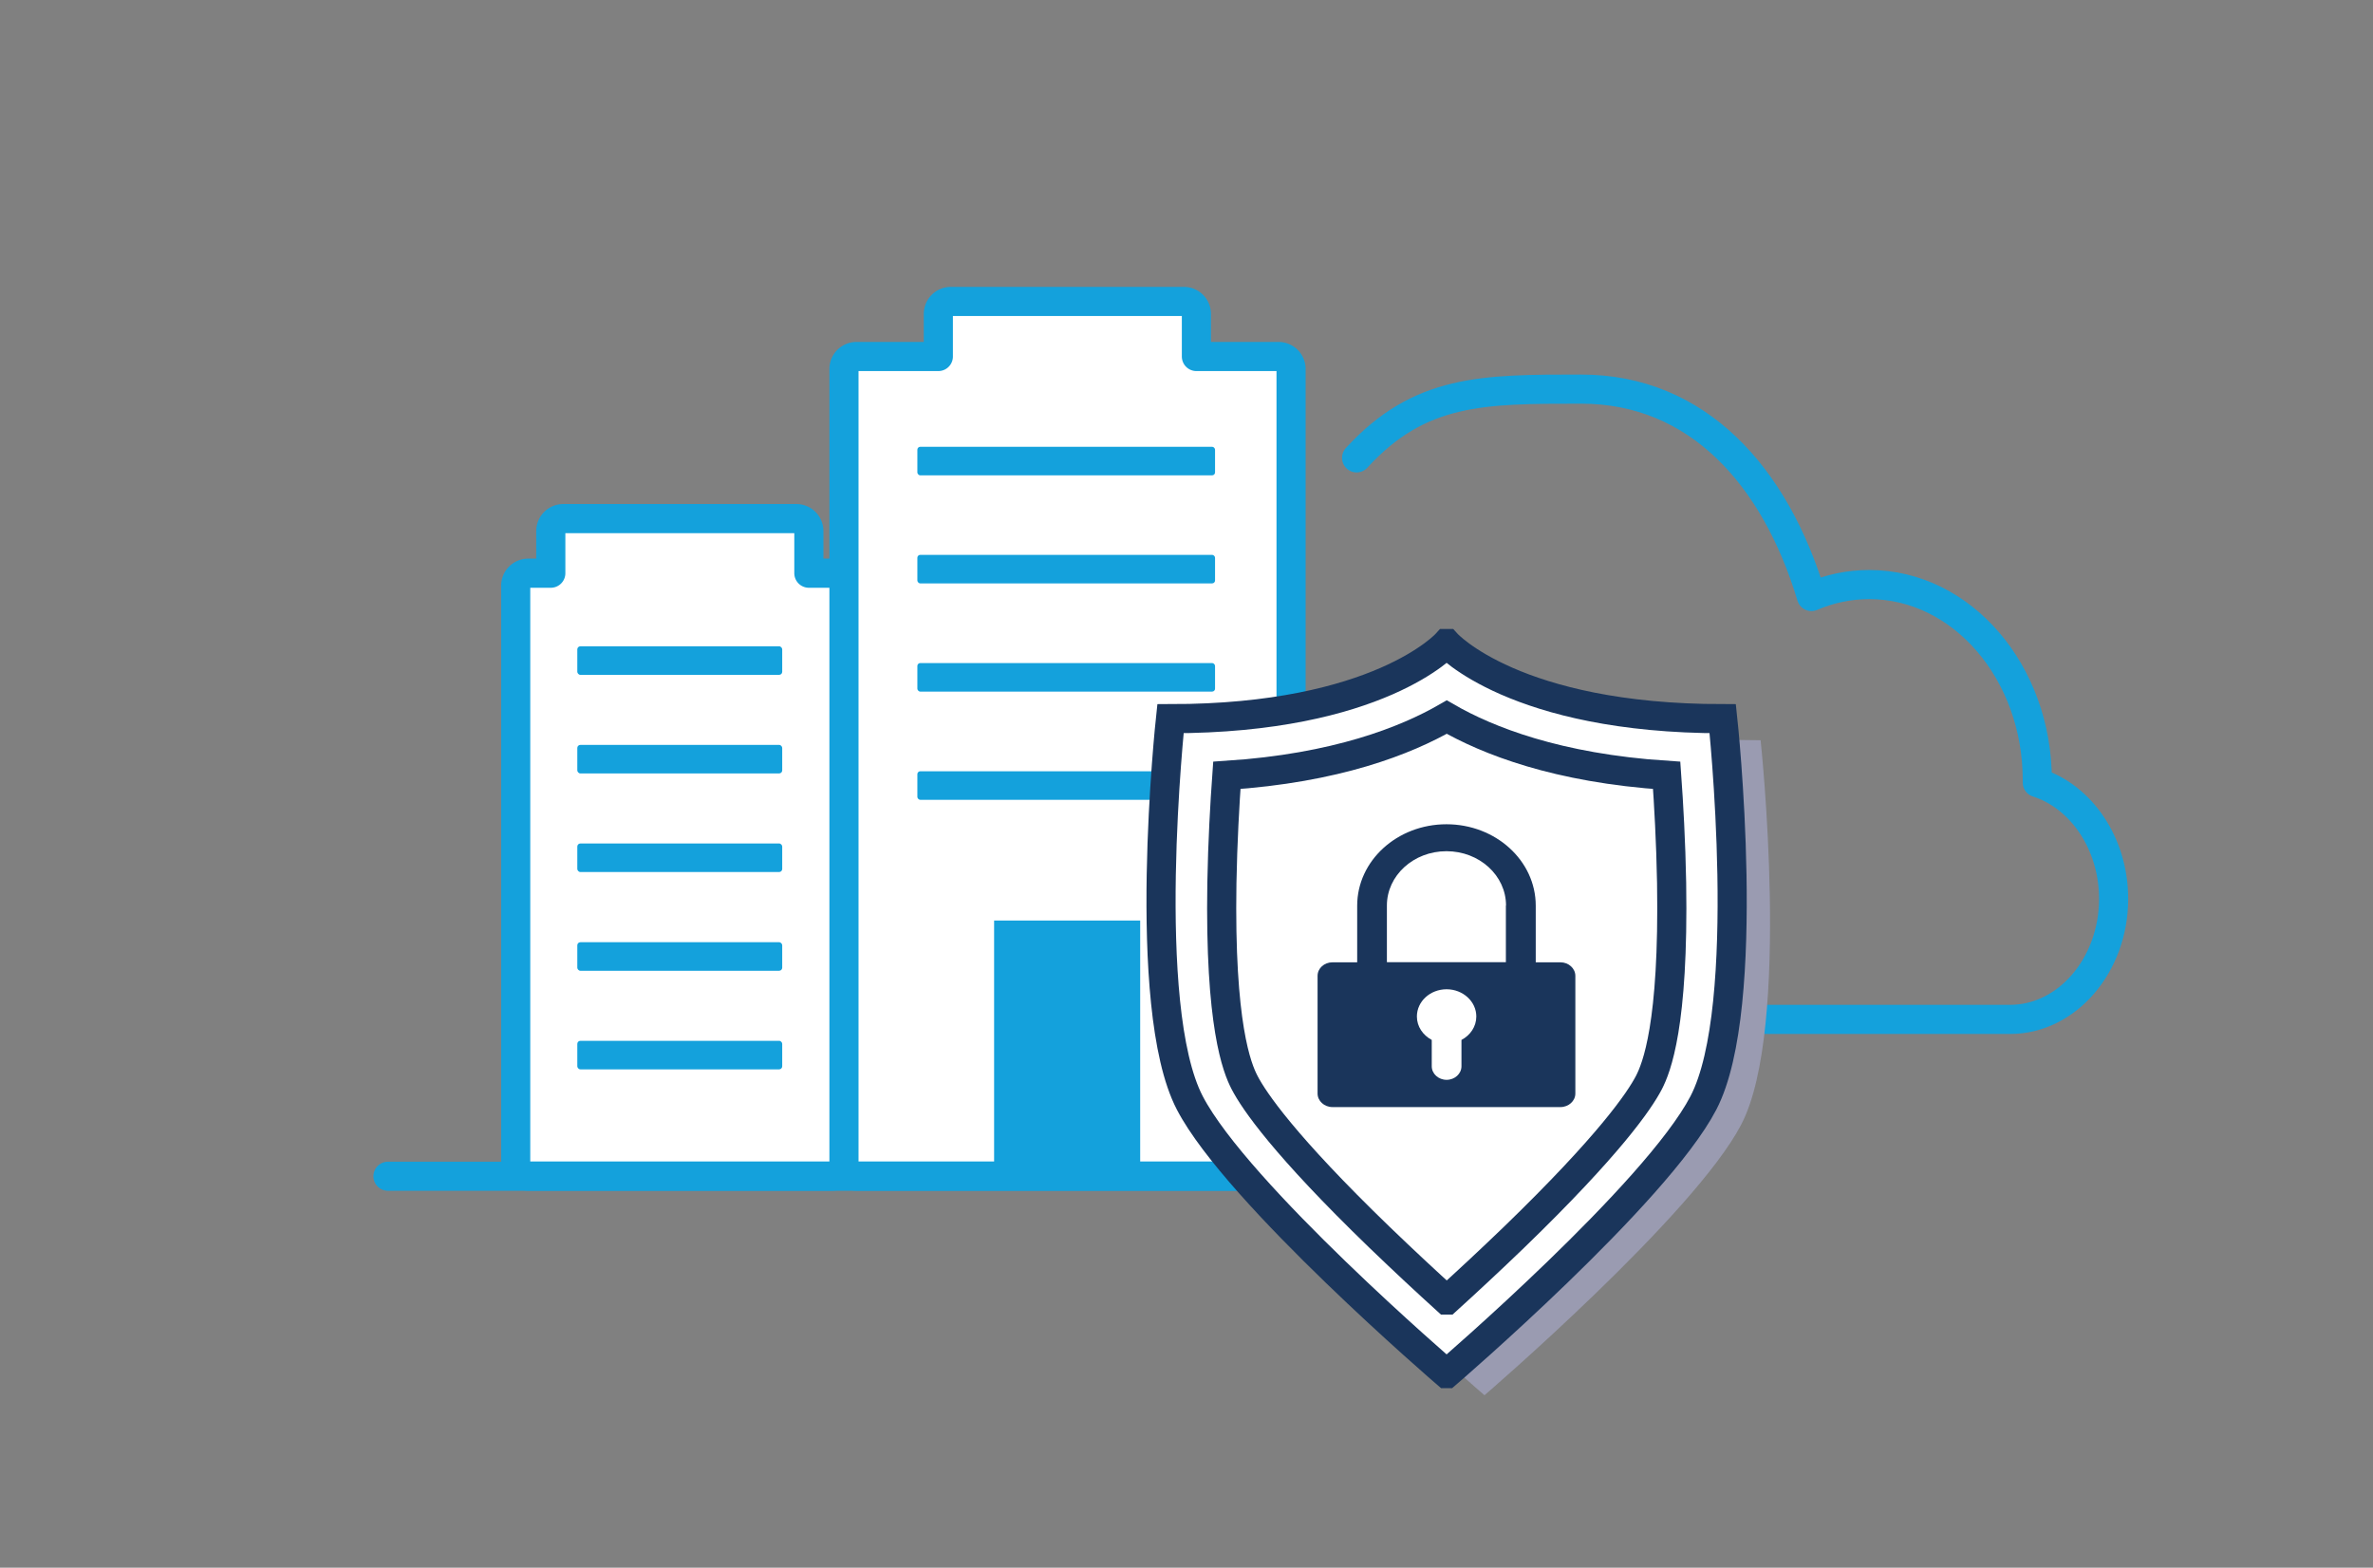 <?xml version="1.0" encoding="UTF-8"?> <svg xmlns="http://www.w3.org/2000/svg" viewBox="0 0 162.94 107.65"><rect x="0" y="0" width="162.94" height="107.65" fill="#808080" stroke="none"/><path d="M57.09 39.36h-1.55v-2.89a.86.86 0 00-.86-.86h-16a.86.86 0 00-.86.86v2.89h-1.55a.86.86 0 00-.86.86V79.9c0 .48.39.86.86.86h20.84c.48 0 .86-.39.86-.86V40.22a.86.86 0 00-.86-.86z" fill="#fff" stroke="#14a1dc" stroke-linecap="round" stroke-linejoin="round" stroke-width="2"></path><rect x="39.64" y="71.47" width="14.07" height="1.96" rx=".21" ry=".21" fill="#14a1dc"></rect><rect x="39.64" y="64.7" width="14.07" height="1.96" rx=".21" ry=".21" fill="#14a1dc"></rect><rect x="39.64" y="57.92" width="14.07" height="1.96" rx=".21" ry=".21" fill="#14a1dc"></rect><rect x="39.64" y="51.15" width="14.07" height="1.96" rx=".21" ry=".21" fill="#14a1dc"></rect><rect x="39.64" y="44.38" width="14.07" height="1.96" rx=".21" ry=".21" fill="#14a1dc"></rect><path d="M87.77 24.48h-5.62v-2.92a.86.86 0 00-.86-.86h-16a.86.86 0 00-.86.86v2.92h-5.62a.86.86 0 00-.86.86V79.9c0 .48.39.86.86.86h28.98c.48 0 .86-.39.86-.86V25.34a.86.86 0 00-.86-.86z" fill="#fff" stroke="#14a1dc" stroke-linecap="round" stroke-linejoin="round" stroke-width="2"></path><path fill="#14a1dc" d="M68.26 63.21h10.03v17.56H68.26z"></path><rect x="62.99" y="30.68" width="20.44" height="1.96" rx=".2" ry=".2" fill="#14a1dc"></rect><rect x="62.99" y="38.1" width="20.44" height="1.96" rx=".2" ry=".2" fill="#14a1dc"></rect><rect x="62.99" y="45.53" width="20.44" height="1.96" rx=".2" ry=".2" fill="#14a1dc"></rect><rect x="62.99" y="52.96" width="20.44" height="1.96" rx=".2" ry=".2" fill="#14a1dc"></rect><path fill="none" stroke="#14a1dc" stroke-linecap="round" stroke-linejoin="round" stroke-width="2" d="M26.64 80.77h83.18M117.81 70h20.21c3.91 0 7.11-3.73 7.11-8.28 0-3.8-2.23-7.02-5.24-7.98v-.16c0-7.42-5.17-13.44-11.54-13.44-1.4 0-2.73.29-3.97.82-2.49-8.29-7.83-14.24-15.8-14.24-6.75 0-11.09-.02-15.43 4.72"></path><path d="M101.94 95.8s14.38-12.36 17.62-18.58c3.46-6.63 1.33-26.39 1.33-26.39-14.29 0-18.95-5.16-18.95-5.16h-.02s-4.65 5.16-18.95 5.16c0 0-2.13 19.75 1.33 26.39 3.24 6.22 17.62 18.58 17.62 18.58h.02z" fill="#9a9bb1"></path><path d="M99.34 94.32s14.38-12.36 17.62-18.58c3.46-6.63 1.33-26.39 1.33-26.39-14.29 0-18.95-5.16-18.95-5.16h-.02s-4.65 5.16-18.95 5.16c0 0-2.13 19.75 1.33 26.39 3.24 6.22 17.62 18.58 17.62 18.58h.02z" fill="#fff" stroke="#1a355b" stroke-miterlimit="10" stroke-width="2"></path><path d="M99.33 89.27c-1.3-1.18-2.92-2.68-4.61-4.31-6.55-6.33-8.61-9.37-9.26-10.62-.52-1-1.72-3.93-1.56-13.72.05-2.8.2-5.43.34-7.38 7.52-.49 12.31-2.39 15.1-4 2.79 1.61 7.58 3.51 15.1 4 .14 1.95.29 4.58.34 7.38.16 9.78-1.04 12.71-1.56 13.72-.65 1.25-2.72 4.29-9.26 10.62-1.69 1.63-3.31 3.13-4.61 4.31z" fill="#fff" stroke="#1a355b" stroke-miterlimit="10" stroke-width="2"></path><path d="M107.16 76.02H91.49c-.56 0-1.02-.42-1.02-.93v-8.08c0-.52.46-.93 1.02-.93h1.7v-3.89c0-3.09 2.75-5.59 6.13-5.59s6.13 2.5 6.13 5.59v3.89h1.7c.56 0 1.02.42 1.02.93v8.08c0 .51-.46.93-1.02.93zm-8.85-4.61v1.81c0 .51.46.93 1.02.93s1.02-.42 1.02-.93v-1.81c.61-.32 1.02-.92 1.02-1.61 0-1.03-.92-1.87-2.04-1.87s-2.04.83-2.04 1.87c0 .69.41 1.28 1.02 1.61zm5.1-9.23c0-2.06-1.83-3.73-4.09-3.73s-4.09 1.67-4.09 3.73v3.89h8.17v-3.89z" fill="#1a355b" fill-rule="evenodd"></path></svg> 